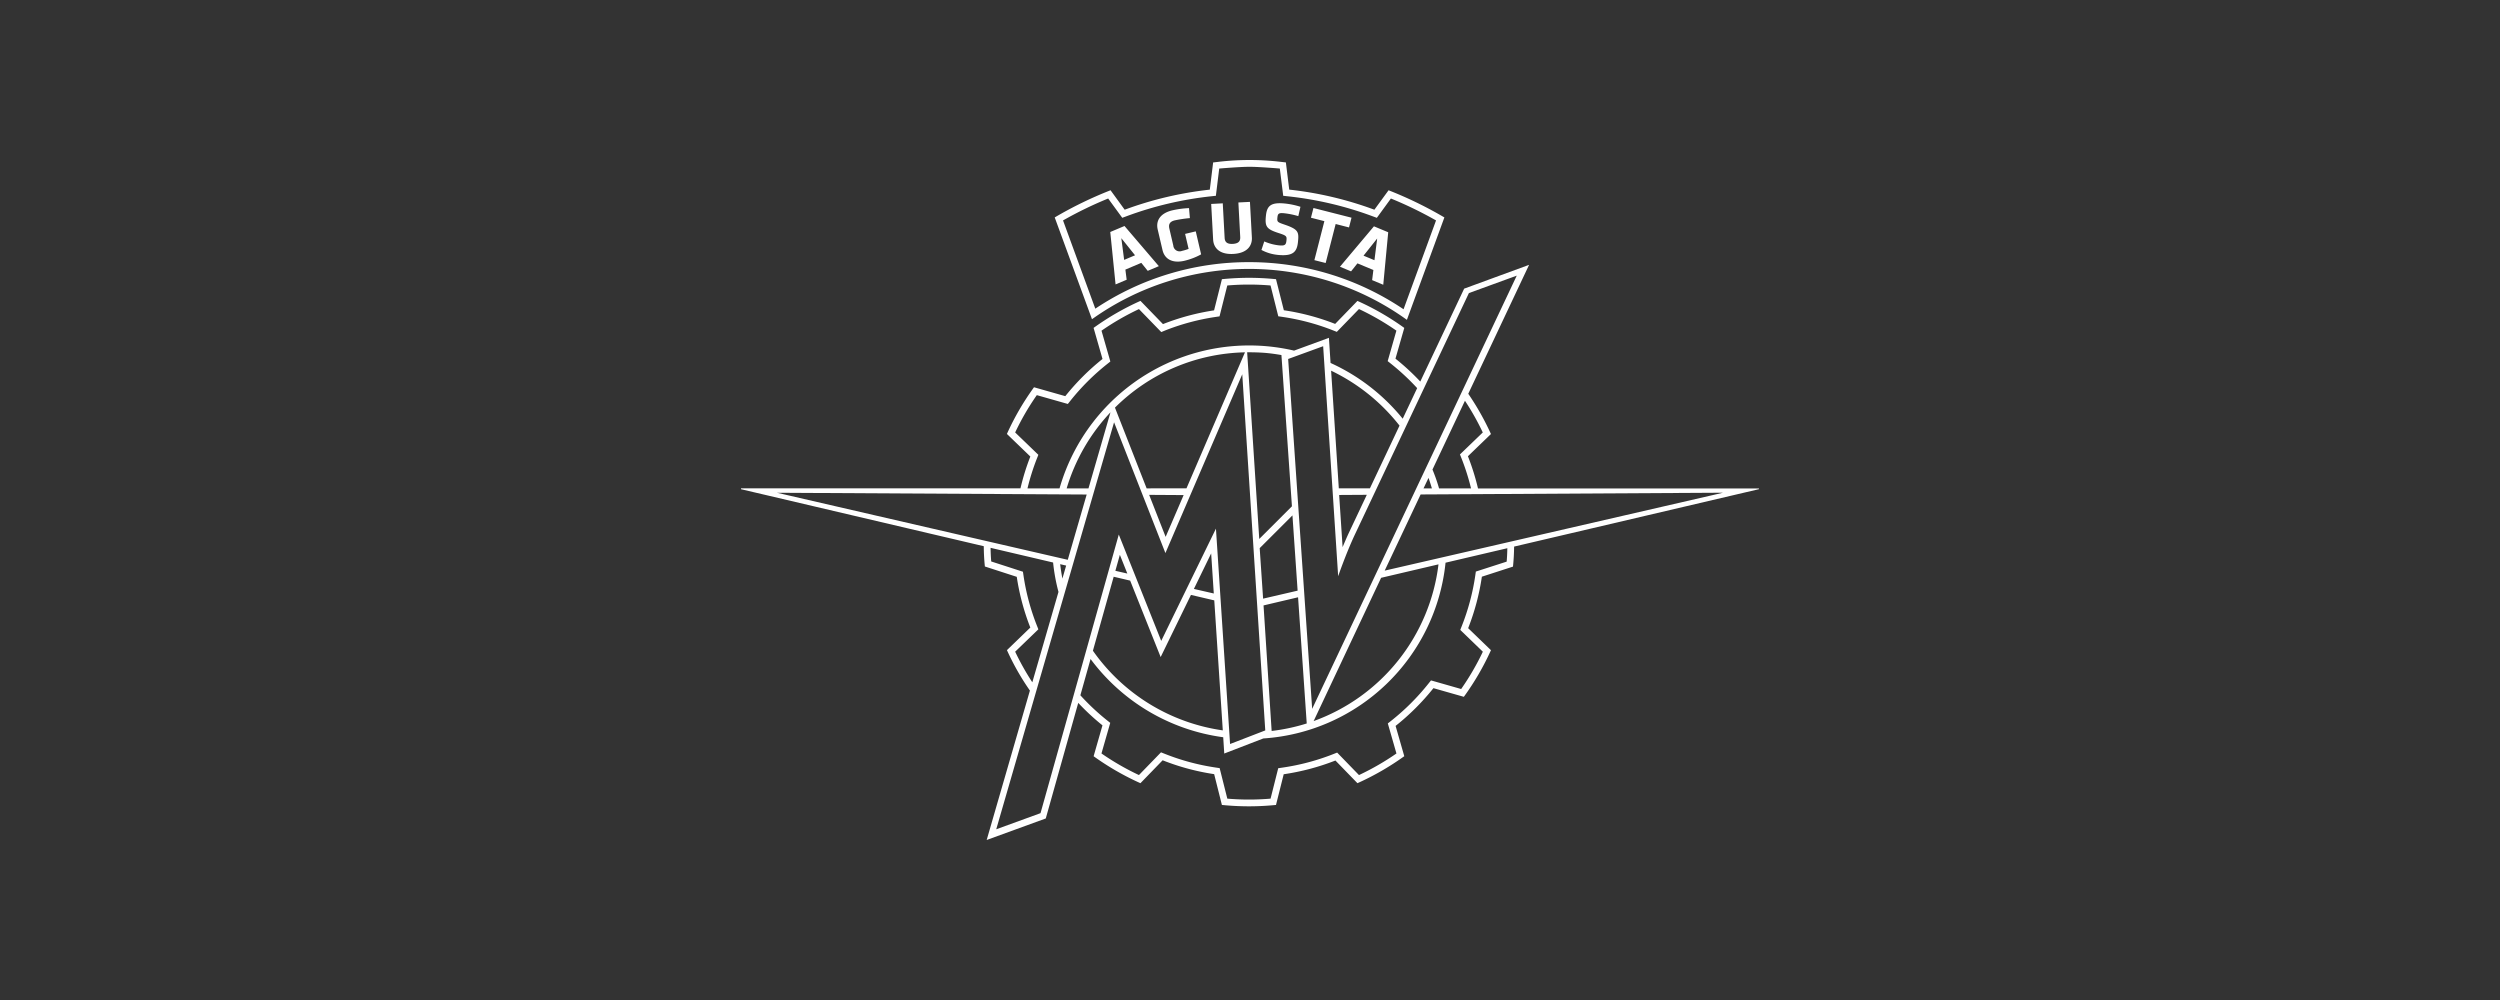 <svg xmlns="http://www.w3.org/2000/svg" width="250" height="100" viewBox="0 0 250 100"><rect x="0" y="0" width="250" height="100" fill="#333333" stroke="none"/><g id="Raggruppa_171" data-name="Raggruppa 171" transform="translate(-13011 -4363)"><rect id="Rettangolo_38" data-name="Rettangolo 38" width="250" height="100" transform="translate(13011 4363)" fill="none"></rect><g id="Raggruppa_170" data-name="Raggruppa 170" transform="translate(3.099 160.001)"><g id="Raggruppa_169" data-name="Raggruppa 169" transform="translate(13081.999 4219)"><path id="Tracciato_777" data-name="Tracciato 777" d="M64.453,38.216,68.047,30.6l30.244-.175Zm12.2-.9-3.064.988-.024.007,0,.026-.053.365a22.671,22.671,0,0,1-1.347,5.051l-.144.366-.01.027.021.019,2.237,2.16A25.892,25.892,0,0,1,72.1,50.055L69.107,49.2,69.08,49.2l-.018.022-.247.31A23,23,0,0,1,65.1,53.234l-.311.245-.023.018.008.028.854,2.977a25.982,25.982,0,0,1-3.745,2.159l-2.164-2.229-.02-.021-.027.011-.368.146a22.837,22.837,0,0,1-5.076,1.347l-.394.057-.028,0L53.8,58l-.759,3.018c-.715.061-1.443.092-2.163.092s-1.445-.031-2.162-.092l-.761-3.027-.007-.028-.027,0-.393-.059a22.713,22.713,0,0,1-5.049-1.36l-.369-.147-.027-.01-.02.021L39.878,58.66A25.951,25.951,0,0,1,36.131,56.5L37,53.468l.008-.028-.022-.017-.309-.246a22.912,22.912,0,0,1-2.656-2.495l1.019-3.628a19.814,19.814,0,0,0,13.266,7.824l.1,1.573,0,.057.054-.021L52.314,55A19.62,19.62,0,0,0,70.538,37.424l6.179-1.449C76.709,36.447,76.689,36.863,76.651,37.313Zm-31.28,2.731L47.1,36.495l.262,4.008Zm-7.852-1.812.449-1.6.748,1.874ZM39,39.216l3.014,7.554.036.089.042-.086,2.987-6.128,2.332.547.852,13a19.171,19.171,0,0,1-12.988-7.965l2.077-7.4ZM30.036,62.47l-4.429,1.613,11.784-40.7,5.134,13.078,7.685-17.88,2.3,35.615-3.519,1.359L47.579,34.017,42.106,45.243,37.863,34.608ZM27.5,46.323l2.3-2.217.021-.02-.011-.026-.144-.367a22.633,22.633,0,0,1-1.331-4.976l-.053-.363,0-.026-.025-.008L25.106,37.3c-.037-.449-.056-.861-.064-1.363l6.252,1.468a18.786,18.786,0,0,0,.538,2.941l-2.616,9.036A25.641,25.641,0,0,1,27.5,46.323Zm5.1-8.611-.376,1.3c-.088-.455-.163-.938-.221-1.44ZM3.692,30.43l30.96.176-1.891,6.528Zm33.341-8.046-2.2,7.607H32.65A19.05,19.05,0,0,1,37.033,22.384Zm7.315,8.278-1.8,4.178-1.648-4.2Zm-3.7-.671L37.48,21.918a18.982,18.982,0,0,1,13-5.531l-5.848,13.6ZM29.665,27.029l.145-.368.01-.026-.021-.02L27.5,24.4a25.51,25.51,0,0,1,2.166-3.732l3.074.874.028.008.017-.022.247-.31a22.962,22.962,0,0,1,3.656-3.65l.309-.246.022-.018-.008-.027-.877-3.054a25.91,25.91,0,0,1,3.746-2.16l2.21,2.277.02.021.027-.01L42.5,14.2a22.824,22.824,0,0,1,5.015-1.347l.393-.059.028,0,.007-.028.77-3.064c.729-.061,1.456-.091,2.163-.091s1.436.031,2.163.091l.768,3.059.007.027.028,0,.394.057a22.716,22.716,0,0,1,5.034,1.34l.369.145.027.01.02-.021,2.194-2.261a25.839,25.839,0,0,1,3.744,2.16L64.76,17.24l-.008.028.023.018.31.245A23.225,23.225,0,0,1,67.7,19.967l-1.445,3.057A19.856,19.856,0,0,0,59.04,17.45l-.16-2.457,0-.057-.053.02-3.436,1.26A19.733,19.733,0,0,0,31.938,29.991H28.733A22.787,22.787,0,0,1,29.665,27.029Zm33,3.606-1.809,3.831c-.2.426-.4.9-.612,1.4L59.9,30.652Zm-2.8-.645-.769-11.767a19.235,19.235,0,0,1,6.84,5.493l-2.962,6.274ZM55.791,40.882,56.657,53.5a19.105,19.105,0,0,1-3.508.75l-.811-12.554ZM51.909,35.05,50.7,16.383h.19c.373,0,.936.009,1.5.051.678.05,1.366.16,1.737.225l1.05,15.125Zm3.32-2.357.517,7.526-3.452.8-.341-5.051Zm8.866,6.242,5.738-1.346A19.108,19.108,0,0,1,57.347,53.262Zm5.079-8.944h-.838l.5-1.048C68.942,29.244,69.052,29.581,69.174,29.991Zm3.7-19.529,4.785-1.744L57.2,52.04,54.8,17.052l3.5-1.276,1.5,23s.758-2.2,1.634-4.086ZM74.262,24.4,72,26.577l-.021.02.01.026.147.368a22.929,22.929,0,0,1,.952,3h-3.2a16.193,16.193,0,0,0-.657-1.882l3.248-6.878A25.676,25.676,0,0,1,74.262,24.4Zm27.614,5.6H73.784a23.439,23.439,0,0,0-1.008-3.222l2.281-2.2.023-.021-.013-.027a26.463,26.463,0,0,0-2.257-4L78.848,7.733l.044-.094-.1.036L72.4,10.019,68.013,19.31a23.549,23.549,0,0,0-2.482-2.29l.873-3.047.008-.028-.025-.018a26.435,26.435,0,0,0-4.632-2.67l-.027-.012-.021.021L59.5,13.545a23.37,23.37,0,0,0-5.131-1.365L53.591,9.1l-.007-.03-.03,0c-.9-.089-1.8-.135-2.675-.135s-1.772.046-2.673.135l-.03,0-.007.03-.777,3.09a23.527,23.527,0,0,0-5.111,1.374l-2.229-2.3-.021-.021L40,11.255a26.625,26.625,0,0,0-4.633,2.67l-.024.018.008.028.884,3.08a23.636,23.636,0,0,0-3.722,3.719l-3.1-.882-.029-.008-.018.024a26.372,26.372,0,0,0-2.679,4.617l-.012.027.021.021,2.322,2.238a23.345,23.345,0,0,0-.988,3.183H.091l-.009.084,24.279,5.7c.008.747.038,1.31.108,2l0,.028.026.009,3.165,1.026a23.3,23.3,0,0,0,1.356,5.072L26.7,46.147l-.021.021.012.027a24.933,24.933,0,0,0,2.284,4.016l-4.3,14.862-.023.08.078-.029,5.812-2.117L30.561,63l.006-.021,3.241-11.536a23.677,23.677,0,0,0,2.423,2.246l-.877,3.059-.008.029.024.018A26.743,26.743,0,0,0,40,59.462l.027.012.021-.021,2.2-2.271A23.349,23.349,0,0,0,47.4,58.569l.767,3.053.007.029.03,0a26.683,26.683,0,0,0,5.349,0l.03,0,.007-.029.764-3.043a23.5,23.5,0,0,0,5.172-1.373l2.181,2.246.021.021.027-.012a26.731,26.731,0,0,0,4.632-2.669l.025-.018-.008-.029-.861-3a23.7,23.7,0,0,0,3.785-3.775l3.013.858.028.007.018-.024A26.365,26.365,0,0,0,75.068,46.2l.012-.027-.022-.021L72.8,43.971a23.337,23.337,0,0,0,1.371-5.148l3.088-1,.026-.009,0-.027c.07-.693.1-1.268.11-1.975l24.486-5.741Z" transform="translate(-0.082 2.845)" fill="#fff" fill-rule="evenodd"></path><path id="Tracciato_778" data-name="Tracciato 778" d="M52.315,8.431l1.091.454.274-2.17Zm1.973,2.909-1.113-.464L53.3,9.864,51.707,9.2l-.638.8-1.113-.463,3.4-4.041,1.427.594Zm-4.76-6.075-1,3.9L47.4,8.879l1-3.9-1.342-.342.25-.973,3.806.97-.25.974Zm-5.8,3.087a4.358,4.358,0,0,1-1.622-.493l.283-.853a4.97,4.97,0,0,0,1.453.392c.592.061.719-.039.763-.46.047-.451.029-.506-.791-.772-1.212-.391-1.372-.65-1.259-1.732.1-1,.507-1.36,1.915-1.216a7.669,7.669,0,0,1,1.537.325l-.214.934a8.035,8.035,0,0,0-1.408-.288c-.516-.053-.64.025-.679.393-.05.481-.028.491.76.761,1.352.466,1.394.736,1.292,1.721S45.276,8.511,43.73,8.353Zm-2.771-5.3.193,3.561c.042.763-.4,1.565-1.855,1.643s-1.98-.673-2.02-1.435l-.194-3.562,1.158-.062.187,3.456c.022.408.235.631.814.6s.767-.276.745-.683L39.8,3.11ZM34.4,8.943c-1.221.282-1.981-.186-2.188-1.076L31.733,5.82c-.21-.906.268-1.645,1.489-1.928a9.393,9.393,0,0,1,1.641-.217l.088,1a12.365,12.365,0,0,0-1.5.223c-.565.131-.642.451-.552.833l.392,1.686a.633.633,0,0,0,.871.536,4.8,4.8,0,0,0,.66-.2l-.35-1.5L35.538,6l.536,2.3A6.676,6.676,0,0,1,34.4,8.943Zm-6.023-.09,1.089-.461L28.094,6.68Zm3.469.626-1.111.47-.642-.8L28.5,9.825l.129,1.012-1.11.469-.53-5.243,1.423-.6Z" transform="translate(9.94 1.135)" fill="#fff" fill-rule="evenodd"></path><path id="Tracciato_779" data-name="Tracciato 779" d="M42.367,10.213a27.588,27.588,0,0,1,15.458,4.713l3.249-8.884A38.824,38.824,0,0,0,56.561,3.85L55.173,5.757l-.018.026-.031-.012L54.7,5.615a35.01,35.01,0,0,0-8.412-1.982l-.467-.051-.033,0,0-.033L45.452.854c-.271-.023-2.1-.176-3.028-.176s-2.76.153-3.032.176l-.33,2.693,0,.033-.033,0-.468.051a34.954,34.954,0,0,0-8.412,1.982l-.423.156-.03.012-.019-.026L28.286,3.85a38.877,38.877,0,0,0-4.513,2.192L27,14.866A27.589,27.589,0,0,1,42.367,10.213ZM58.16,15.984l-.046-.033a27.024,27.024,0,0,0-31.4-.063l-.046.032-.019-.052L22.954,5.776l-.012-.034.03-.018a39.238,39.238,0,0,1,5.522-2.687l.03-.012.02.026L29.938,4.97a35.606,35.606,0,0,1,8.512-2.006l.33-2.69,0-.032.033,0L39.34.179a26.627,26.627,0,0,1,6.167,0l.522.059.033,0,0,.032.331,2.69A35.606,35.606,0,0,1,54.908,4.97l1.4-1.918.02-.026.03.012a39.369,39.369,0,0,1,5.52,2.687l.03.018-.012.034L58.179,15.931Z" transform="translate(8.432)" fill="#fff" fill-rule="evenodd"></path></g></g></g></svg>